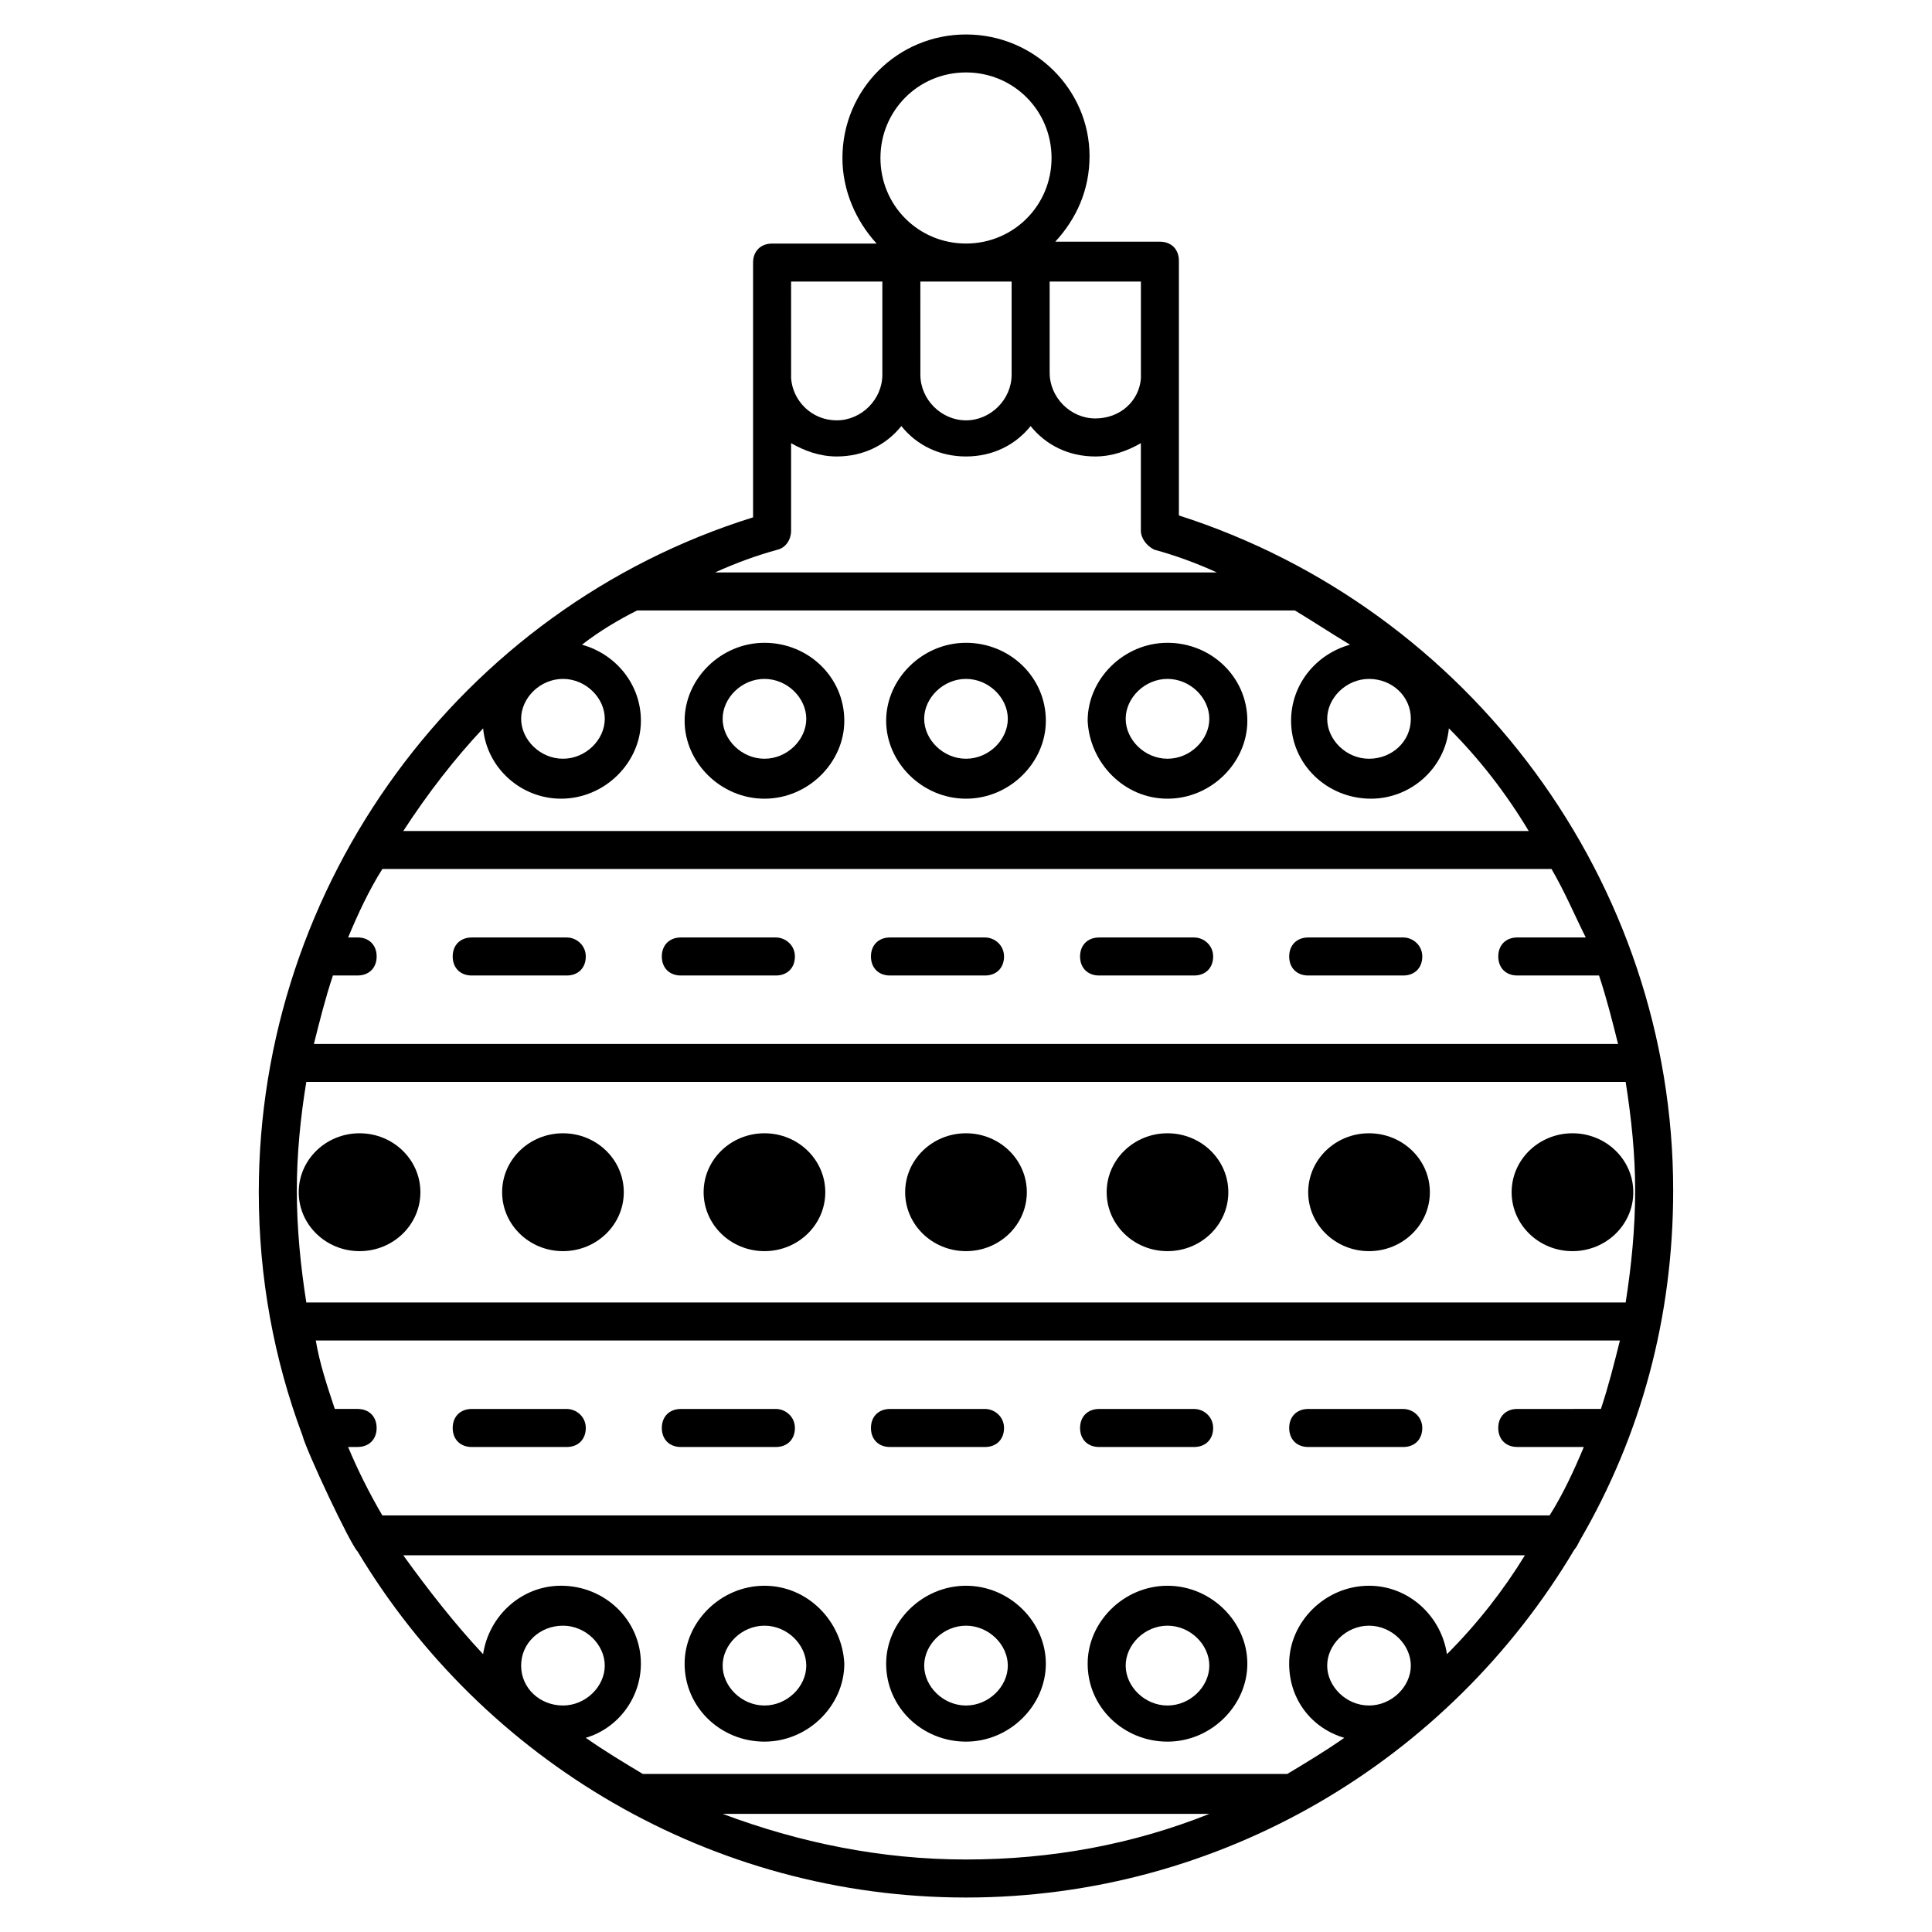 <?xml version="1.0" encoding="UTF-8"?>
<!-- Uploaded to: SVG Repo, www.svgrepo.com, Generator: SVG Repo Mixer Tools -->
<svg fill="#000000" width="800px" height="800px" version="1.1" viewBox="144 144 512 512" xmlns="http://www.w3.org/2000/svg">
 <g>
  <path d="m346.59 355.66c11.586 0 21.16-9.574 21.16-20.656 0-11.586-9.574-20.656-21.16-20.656s-21.16 9.574-21.16 20.656c0 11.082 9.574 20.656 21.16 20.656zm0-31.742c6.047 0 11.082 5.039 11.082 10.578 0 5.543-5.039 10.578-11.082 10.578-6.047 0-11.082-5.039-11.082-10.578s5.039-10.578 11.082-10.578z"/>
  <path d="m400 355.66c11.586 0 21.16-9.574 21.16-20.656 0-11.586-9.574-20.656-21.16-20.656s-21.16 9.574-21.16 20.656c0 11.082 9.57 20.656 21.16 20.656zm0-31.742c6.047 0 11.082 5.039 11.082 10.578 0 5.543-5.039 10.578-11.082 10.578-6.047 0-11.082-5.039-11.082-10.578-0.004-5.539 5.035-10.578 11.082-10.578z"/>
  <path d="m453.4 355.66c11.586 0 21.16-9.574 21.16-20.656 0-11.586-9.574-20.656-21.16-20.656-11.586 0-21.16 9.574-21.16 20.656 0.504 11.082 9.574 20.656 21.16 20.656zm0-31.742c6.047 0 11.082 5.039 11.082 10.578 0 5.543-5.039 10.578-11.082 10.578-6.047 0-11.082-5.039-11.082-10.578s5.035-10.578 11.082-10.578z"/>
  <path d="m255.41 459.95c0 8.625-7.219 15.617-16.121 15.617-8.906 0-16.125-6.992-16.125-15.617s7.219-15.621 16.125-15.621c8.902 0 16.121 6.996 16.121 15.621"/>
  <path d="m309.31 459.95c0 8.625-7.219 15.617-16.121 15.617-8.906 0-16.121-6.992-16.121-15.617s7.215-15.621 16.121-15.621c8.902 0 16.121 6.996 16.121 15.621"/>
  <path d="m362.71 459.95c0 8.625-7.215 15.617-16.121 15.617-8.902 0-16.121-6.992-16.121-15.617s7.219-15.621 16.121-15.621c8.906 0 16.121 6.996 16.121 15.621"/>
  <path d="m416.12 459.95c0 8.625-7.219 15.617-16.121 15.617-8.906 0-16.125-6.992-16.125-15.617s7.219-15.621 16.125-15.621c8.902 0 16.121 6.996 16.121 15.621"/>
  <path d="m469.52 459.95c0 8.625-7.219 15.617-16.121 15.617s-16.121-6.992-16.121-15.617 7.219-15.621 16.121-15.621 16.121 6.996 16.121 15.621"/>
  <path d="m522.93 459.95c0 8.625-7.219 15.617-16.125 15.617-8.902 0-16.121-6.992-16.121-15.617s7.219-15.621 16.121-15.621c8.906 0 16.125 6.996 16.125 15.621"/>
  <path d="m576.84 459.95c0 8.625-7.219 15.617-16.121 15.617-8.906 0-16.121-6.992-16.121-15.617s7.215-15.621 16.121-15.621c8.902 0 16.121 6.996 16.121 15.621"/>
  <path d="m346.59 564.24c-11.586 0-21.16 9.574-21.16 20.656 0 11.586 9.574 20.656 21.16 20.656s21.16-9.574 21.16-20.656c-0.504-11.086-9.57-20.656-21.16-20.656zm0 31.738c-6.047 0-11.082-5.039-11.082-10.578 0-5.543 5.039-10.578 11.082-10.578 6.047 0 11.082 5.039 11.082 10.578 0.004 5.539-5.035 10.578-11.082 10.578z"/>
  <path d="m400 564.24c-11.586 0-21.16 9.574-21.16 20.656 0 11.586 9.574 20.656 21.16 20.656s21.16-9.574 21.16-20.656c0-11.086-9.574-20.656-21.16-20.656zm0 31.738c-6.047 0-11.082-5.039-11.082-10.578 0-5.543 5.039-10.578 11.082-10.578 6.047 0 11.082 5.039 11.082 10.578 0 5.539-5.039 10.578-11.082 10.578z"/>
  <path d="m453.4 564.24c-11.586 0-21.16 9.574-21.16 20.656 0 11.586 9.574 20.656 21.16 20.656 11.586 0 21.16-9.574 21.16-20.656 0-11.086-9.574-20.656-21.16-20.656zm0 31.738c-6.047 0-11.082-5.039-11.082-10.578 0-5.543 5.039-10.578 11.082-10.578 6.047 0 11.082 5.039 11.082 10.578 0 5.539-5.035 10.578-11.082 10.578z"/>
  <path d="m349.62 392.44h-25.191c-3.023 0-5.039 2.016-5.039 5.039 0 3.023 2.016 5.039 5.039 5.039h25.191c3.023 0 5.039-2.016 5.039-5.039 0-3.023-2.519-5.039-5.039-5.039z"/>
  <path d="m294.2 392.44h-25.191c-3.023 0-5.039 2.016-5.039 5.039 0 3.023 2.016 5.039 5.039 5.039h25.191c3.023 0 5.039-2.016 5.039-5.039 0-3.023-2.519-5.039-5.039-5.039z"/>
  <path d="m405.04 392.44h-25.191c-3.023 0-5.039 2.016-5.039 5.039 0 3.023 2.016 5.039 5.039 5.039h25.191c3.023 0 5.039-2.016 5.039-5.039 0-3.023-2.519-5.039-5.039-5.039z"/>
  <path d="m460.46 392.44h-25.191c-3.023 0-5.039 2.016-5.039 5.039 0 3.023 2.016 5.039 5.039 5.039h25.191c3.023 0 5.039-2.016 5.039-5.039-0.004-3.023-2.519-5.039-5.039-5.039z"/>
  <path d="m515.88 392.44h-25.191c-3.023 0-5.039 2.016-5.039 5.039 0 3.023 2.016 5.039 5.039 5.039h25.191c3.023 0 5.039-2.016 5.039-5.039 0-3.023-2.519-5.039-5.039-5.039z"/>
  <path d="m405.04 517.39h-25.191c-3.023 0-5.039 2.016-5.039 5.039 0 3.023 2.016 5.039 5.039 5.039h25.191c3.023 0 5.039-2.016 5.039-5.039 0-3.023-2.519-5.039-5.039-5.039z"/>
  <path d="m294.2 517.39h-25.191c-3.023 0-5.039 2.016-5.039 5.039 0 3.023 2.016 5.039 5.039 5.039h25.191c3.023 0 5.039-2.016 5.039-5.039 0-3.023-2.519-5.039-5.039-5.039z"/>
  <path d="m349.62 517.39h-25.191c-3.023 0-5.039 2.016-5.039 5.039 0 3.023 2.016 5.039 5.039 5.039h25.191c3.023 0 5.039-2.016 5.039-5.039 0-3.023-2.519-5.039-5.039-5.039z"/>
  <path d="m587.41 459.45c0-81.617-53.906-154.16-130.99-178.85v-67.512c0-3.023-2.016-5.039-5.039-5.039h-27.711c5.543-6.047 9.07-13.602 9.07-22.672 0.004-17.633-14.605-32.242-32.742-32.242s-32.746 14.609-32.746 32.746c0 8.566 3.527 16.625 9.07 22.672h-27.711c-3.023 0-5.039 2.016-5.039 5.039v67.512c-77.586 24.184-130.99 97.234-130.99 178.85 0 22.672 4.031 44.336 11.586 64.488 1.008 4.031 12.594 28.719 14.609 30.73 33.254 55.418 93.711 91.691 161.22 91.691s127.97-36.273 161.22-92.195c0.504-0.504 1.008-1.512 1.512-2.519 16.121-27.707 24.684-58.945 24.684-92.699zm-41.312 68.012h17.633c-2.519 6.047-5.543 12.594-9.07 18.137h-309.34c-3.527-6.047-6.551-12.09-9.07-18.137h2.523c3.023 0 5.039-2.016 5.039-5.039s-2.016-5.039-5.039-5.039h-6.047c-2.016-6.047-4.031-12.09-5.039-18.137h345.61c-1.512 6.047-3.023 12.09-5.039 18.137l-22.168 0.004c-3.023 0-5.039 2.016-5.039 5.039 0.004 3.019 2.019 5.035 5.039 5.035zm-313.87-124.95h6.551c3.023 0 5.039-2.016 5.039-5.039 0-3.023-2.016-5.039-5.039-5.039h-2.519c2.519-6.047 5.543-12.594 9.07-18.137h309.84c3.527 6.047 6.047 12.09 9.07 18.137l-18.145 0.004c-3.023 0-5.039 2.016-5.039 5.039 0 3.023 2.016 5.039 5.039 5.039h21.664c2.016 6.047 3.527 12.09 5.039 18.137h-345.61c1.512-6.047 3.023-12.094 5.039-18.141zm342.59 28.215c1.512 9.574 2.519 19.145 2.519 28.719 0 10.078-1.008 20.152-2.519 29.727l-349.64-0.004c-1.512-9.574-2.519-19.648-2.519-29.727 0-9.574 1.008-19.648 2.519-28.719zm-56.93-96.227c0 6.047-5.039 10.578-11.082 10.578-6.047 0-11.082-5.039-11.082-10.578 0-5.543 5.039-10.578 11.082-10.578 6.043-0.004 11.082 4.531 11.082 10.578zm-164.24-115.88h24.184v24.688c0 6.551-5.543 12.09-12.09 12.09-6.551 0-11.586-5.039-12.09-11.082zm34.258 0h24.184v24.688c0 6.551-5.543 12.09-12.09 12.09-6.551 0-12.09-5.543-12.09-12.09zm34.262 0h24.184v25.695c-0.504 6.047-5.543 10.578-12.09 10.578-6.551 0-12.09-5.543-12.09-12.09zm-44.84-32.75c0-12.594 10.074-22.672 22.672-22.672 12.594 0 22.672 10.078 22.672 22.672s-10.078 22.672-22.672 22.672c-12.598 0-22.672-10.074-22.672-22.672zm-27.207 103.79c2.016-0.504 3.527-2.519 3.527-5.039v-23.176c3.527 2.016 7.559 3.527 12.09 3.527 7.055 0 13.098-3.023 17.129-8.062 4.031 5.039 10.078 8.062 17.129 8.062 7.055 0 13.098-3.023 17.129-8.062 4.031 5.039 10.078 8.062 17.129 8.062 4.535 0 8.566-1.512 12.09-3.527v23.176c0 2.016 1.512 4.031 3.527 5.039 5.543 1.512 11.082 3.527 16.625 6.047h-133c5.543-2.519 11.082-4.535 16.625-6.047zm-56.93 34.258c6.047 0 11.082 5.039 11.082 10.578 0 5.543-5.039 10.578-11.082 10.578-6.047 0-11.082-5.039-11.082-10.578-0.004-5.539 5.035-10.578 11.082-10.578zm-21.16 13.102c1.008 10.578 10.078 18.641 20.656 18.641 11.586 0 21.16-9.574 21.16-20.656 0-9.574-6.551-17.633-15.617-20.152 4.535-3.527 9.574-6.551 14.609-9.07h174.32c5.039 3.023 9.574 6.047 14.609 9.07-9.07 2.519-15.617 10.578-15.617 20.152 0 11.586 9.574 20.656 21.16 20.656 10.578 0 19.648-8.062 20.656-18.641 8.062 8.062 15.113 17.129 21.16 27.207l-298.25-0.004c6.551-10.074 13.602-19.145 21.16-27.203zm10.074 248.38c0-6.047 5.039-10.578 11.082-10.578 6.047 0 11.082 5.039 11.082 10.578 0 5.543-5.039 10.578-11.082 10.578s-11.082-4.535-11.082-10.578zm53.406 39.297h128.98c-20.152 8.062-41.816 12.09-64.488 12.09s-44.336-4.535-64.488-12.09zm171.29-28.719c-6.047 0-11.082-5.039-11.082-10.578 0-5.543 5.039-10.578 11.082-10.578 6.047 0 11.082 5.039 11.082 10.578 0.004 5.539-5.035 10.578-11.082 10.578zm20.656-13.602c-1.512-10.078-10.078-18.137-20.656-18.137-11.586 0-21.16 9.574-21.16 20.656 0 9.574 6.047 17.129 14.609 19.648-5.039 3.527-10.078 6.551-15.113 9.574l-170.79-0.004c-5.039-3.023-10.078-6.047-15.113-9.574 8.566-2.519 14.609-10.578 14.609-19.648 0-11.586-9.574-20.656-21.16-20.656-10.578 0-19.145 8.062-20.656 18.137-7.559-8.062-14.609-17.129-21.16-26.199h297.25c-5.539 9.07-12.594 18.141-20.656 26.203z"/>
  <path d="m515.88 517.39h-25.191c-3.023 0-5.039 2.016-5.039 5.039 0 3.023 2.016 5.039 5.039 5.039h25.191c3.023 0 5.039-2.016 5.039-5.039 0-3.023-2.519-5.039-5.039-5.039z"/>
  <path d="m460.46 517.39h-25.191c-3.023 0-5.039 2.016-5.039 5.039 0 3.023 2.016 5.039 5.039 5.039h25.191c3.023 0 5.039-2.016 5.039-5.039-0.004-3.023-2.519-5.039-5.039-5.039z"/>
 </g>
</svg>